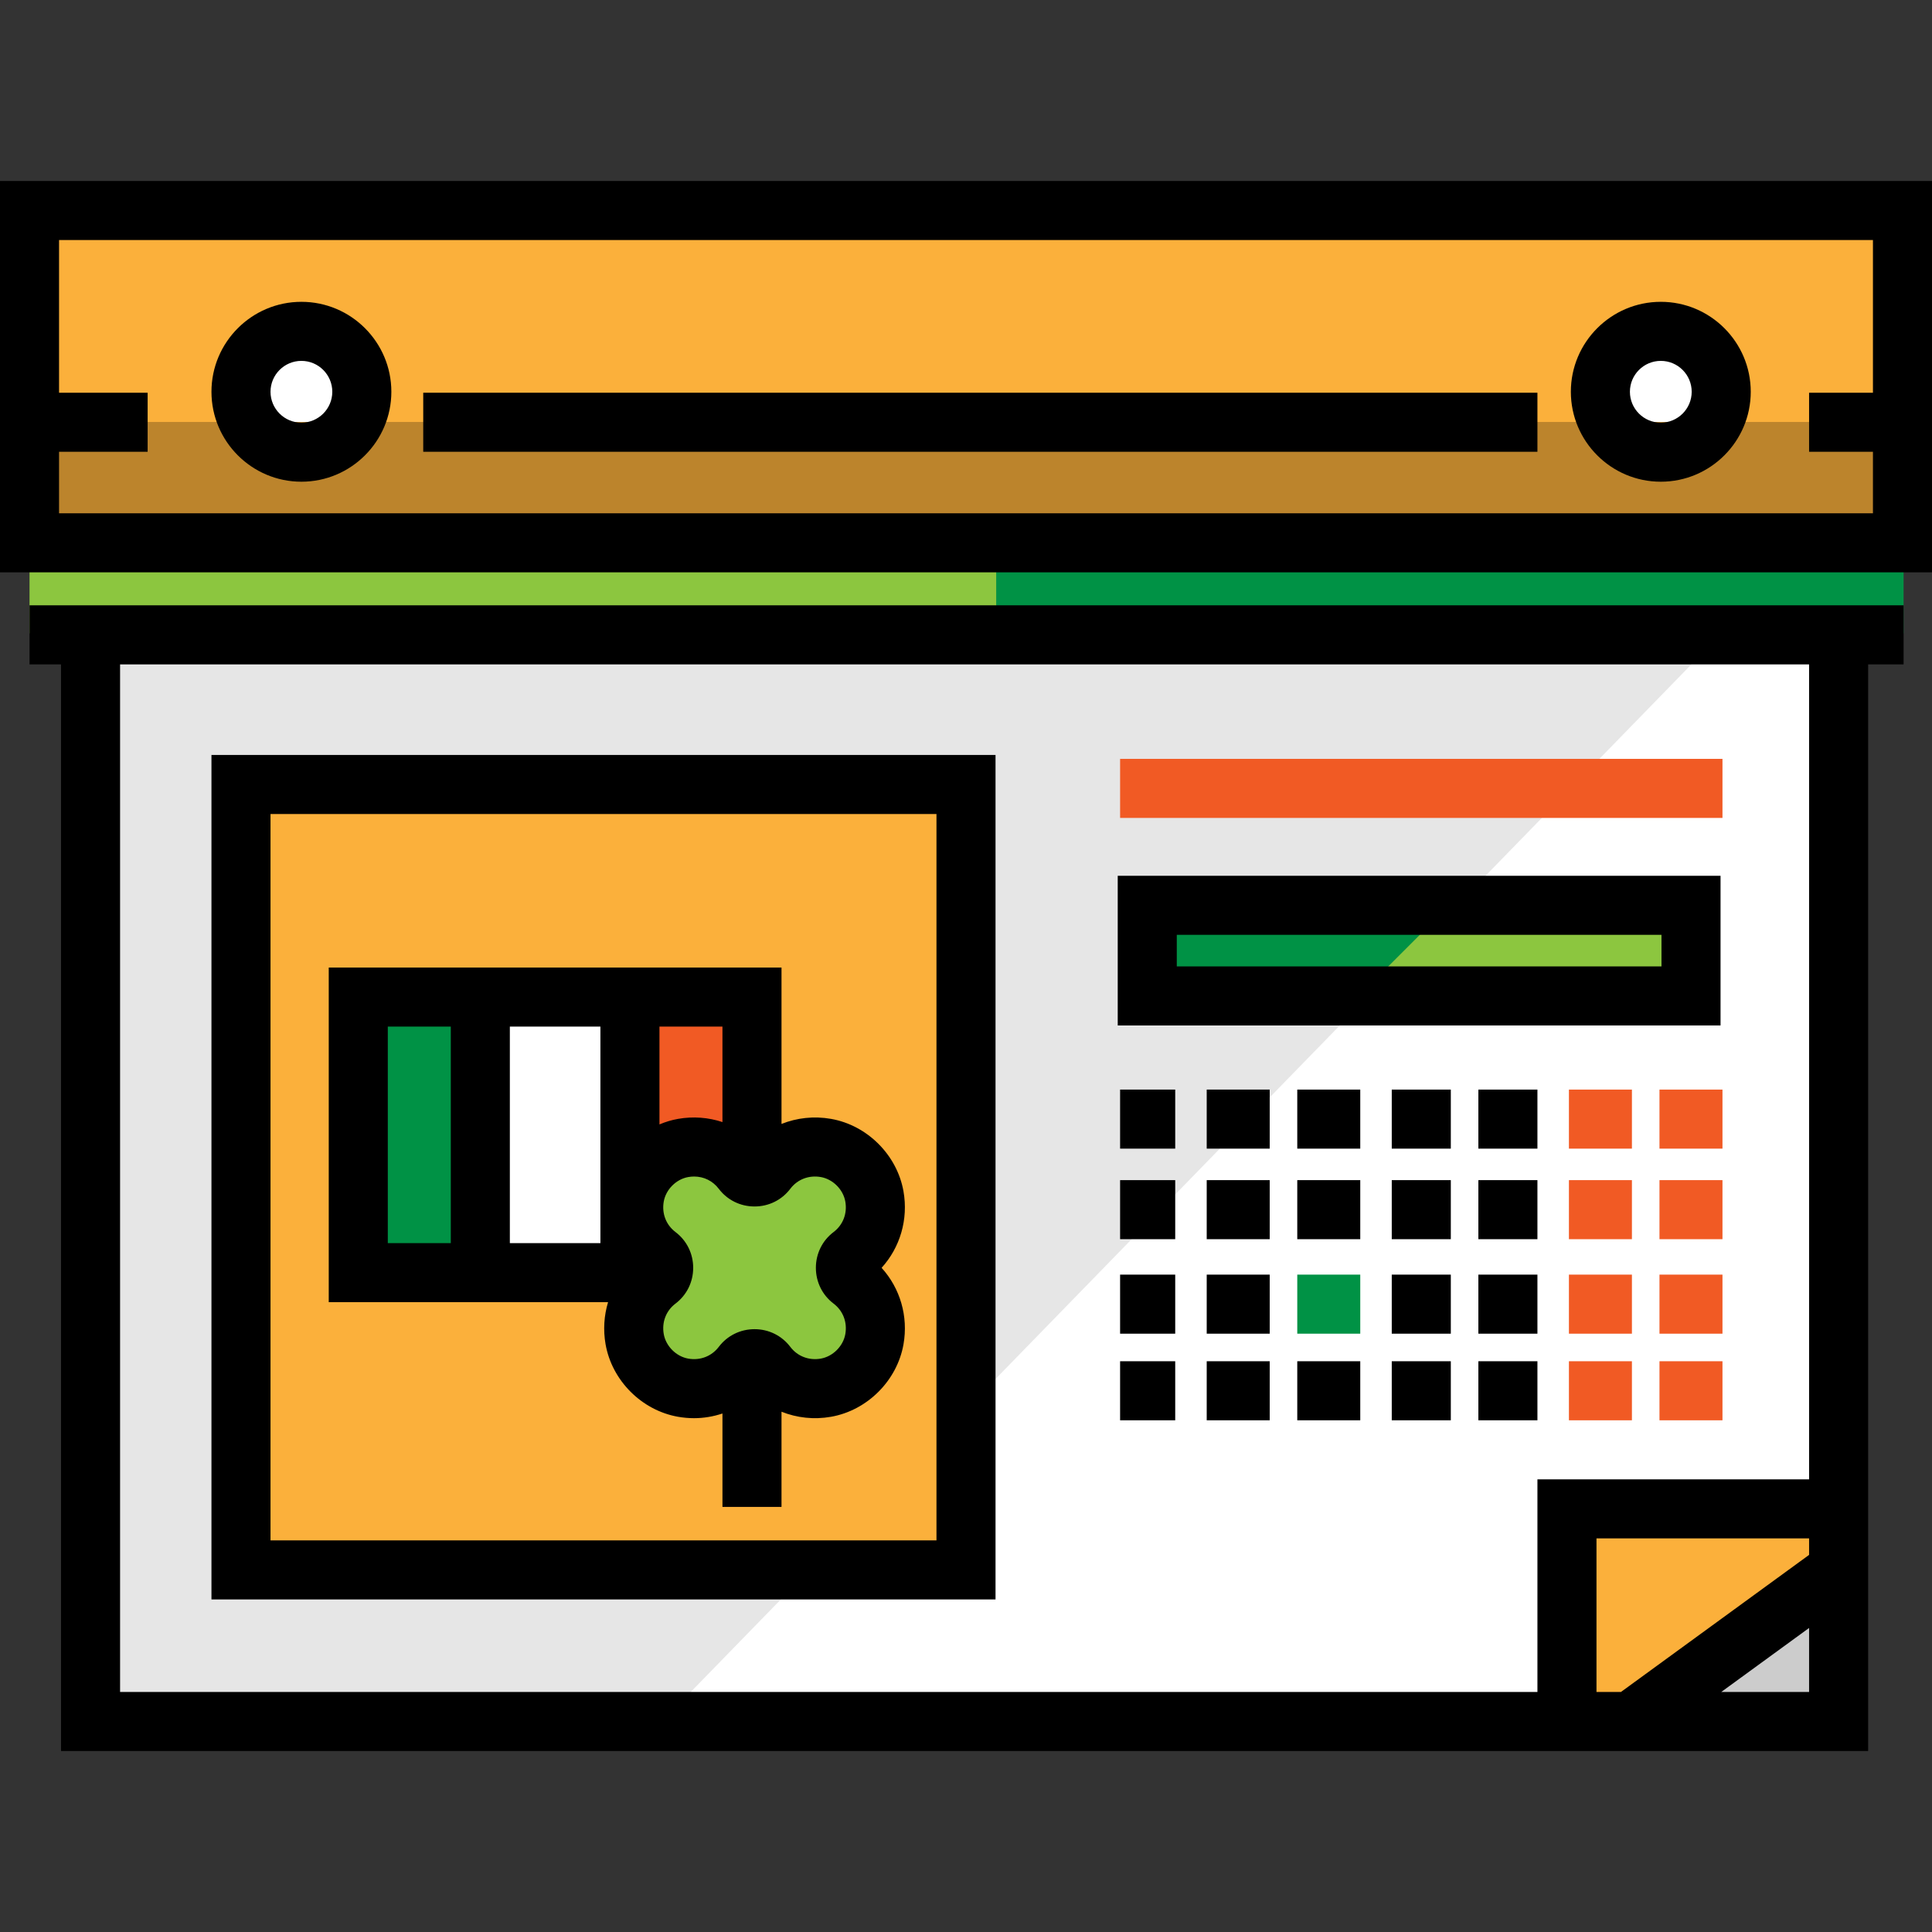 <?xml version="1.0" encoding="iso-8859-1"?>
<!-- Uploaded to: SVG Repo, www.svgrepo.com, Generator: SVG Repo Mixer Tools -->
<svg xmlns="http://www.w3.org/2000/svg" xmlns:xlink="http://www.w3.org/1999/xlink" version="1.1" id="Capa_1"  viewBox="0 0 490.719 490.719" xml:space="preserve" width="512" height="512">
<rect x="0" y="0" width="490.719" height="490.719" fill="#333333" stroke="none"/>
<g id="XMLID_1719_">
	<g id="XMLID_1618_">
		<polyline style="fill:#FFFFFF;" points="23.5,160.749 23.5,436.749 467.5,436.749 467.5,160.749   "/>
	</g>
	<g id="XMLID_1616_">
		<polyline style="fill:#E6E6E6;" points="23.5,160.749 23.5,436.749 168.631,436.749 437.509,160.637   "/>
	</g>
	<g id="XMLID_1717_">
		<rect x="291.397" y="229.947" style="fill:#009245;" width="138.112" height="23.019"/>
	</g>
	<g id="XMLID_1718_">
		<polygon style="fill:#8CC63F;" points="429.509,252.966 345.107,252.966 368.126,229.947 429.509,229.947   "/>
	</g>
	<g id="XMLID_1619_">
		<rect x="61.21" y="199.255" style="fill:#FBB03B;" width="184.149" height="199.495"/>
	</g>
	<g id="XMLID_1683_">
		<rect x="122.593" y="252.966" style="fill:#FFFFFF;" width="38.364" height="69.056"/>
	</g>
	<g id="XMLID_1617_">
		<polygon style="fill:#CCCCCC;" points="467.5,398.75 421.836,436.749 467.5,436.749   "/>
	</g>
	<g id="XMLID_1663_">
		<rect x="160.958" y="252.966" style="fill:#F15A24;" width="30.692" height="38.364"/>
	</g>
	<g id="XMLID_1648_">
		<rect x="91.902" y="252.966" style="fill:#009245;" width="30.691" height="69.056"/>
	</g>
	<g id="XMLID_1620_">
		<path style="fill:#8CC63F;" d="M188.543,297.417c-3.313-4.372-8.914-6.914-15.021-5.843c-6.172,1.083-11.237,6.148-12.32,12.32    c-1.072,6.107,1.471,11.708,5.843,15.021c2.03,1.538,2.03,4.675,0,6.213c-4.372,3.313-6.915,8.914-5.843,15.021    c1.083,6.172,6.148,11.237,12.32,12.32c6.106,1.072,11.708-1.471,15.021-5.843c1.538-2.03,4.675-2.03,6.213,0    c3.313,4.372,8.914,6.914,15.021,5.843c6.172-1.083,11.236-6.148,12.32-12.32c1.072-6.106-1.47-11.708-5.843-15.021    c-2.029-1.538-2.029-4.675,0-6.213c4.372-3.313,6.915-8.914,5.843-15.021c-1.083-6.172-6.148-11.237-12.32-12.32    c-6.107-1.072-11.708,1.47-15.021,5.843C193.218,299.447,190.08,299.447,188.543,297.417z"/>
	</g>
	<g id="XMLID_1615_">
		<polygon style="fill:#FBB03B;" points="398.5,436.749 398.5,382.749 467.5,382.749 467.5,398.75 414.163,436.749   "/>
	</g>
	<g id="XMLID_1561_">
		<rect x="7.5" y="137.872" style="fill:#8CC63F;" width="475.719" height="23.019"/>
	</g>
	<g id="XMLID_1598_">
		<rect x="253.032" y="137.872" style="fill:#009245;" width="230.468" height="23.019"/>
	</g>
	<g id="XMLID_1447_">
		<rect x="7.5" y="53.47" style="fill:#FBB03B;" width="475.719" height="84.402"/>
	</g>
	<g id="XMLID_1546_">
		<circle style="fill:#FFFFFF;" cx="76.556" cy="99.508" r="15.346"/>
	</g>
	<g id="XMLID_1544_">
		<circle style="fill:#FFFFFF;" cx="421.836" cy="99.508" r="15.346"/>
	</g>
	<g id="XMLID_1468_">
		<rect x="7.5" y="107.181" style="fill:#BC842C;" width="475.719" height="30.692"/>
	</g>
	<g id="XMLID_1697_">
		<path d="M76.556,122.353c-12.597,0-22.846-10.249-22.846-22.846s10.249-22.846,22.846-22.846    c12.597,0,22.846,10.249,22.846,22.846S89.153,122.353,76.556,122.353z M76.556,91.662c-4.326,0-7.846,3.52-7.846,7.846    c0,4.326,3.52,7.846,7.846,7.846c4.326,0,7.846-3.52,7.846-7.846C84.402,95.181,80.882,91.662,76.556,91.662z"/>
	</g>
	<g id="XMLID_1701_">
		<path d="M421.836,122.353c-12.597,0-22.846-10.249-22.846-22.846s10.249-22.846,22.846-22.846    c12.597,0,22.846,10.249,22.846,22.846S434.433,122.353,421.836,122.353z M421.836,91.662c-4.326,0-7.846,3.52-7.846,7.846    c0,4.326,3.52,7.846,7.846,7.846c4.326,0,7.846-3.52,7.846-7.846C429.682,95.181,426.162,91.662,421.836,91.662z"/>
	</g>
	<g id="XMLID_1702_">
		<rect x="107.5" y="99.749" width="283" height="15"/>
	</g>
	<g id="XMLID_1704_">
		<path d="M252.859,406.251H53.71V191.756h199.149V406.251z M68.71,391.251h169.149V206.756H68.71V391.251z"/>
	</g>
	<g id="XMLID_1276_">
		<rect x="284.5" y="192.749" style="fill:#F15A24;" width="153" height="15"/>
	</g>
	<g id="XMLID_1268_">
		<path d="M437.009,260.466H283.897v-38.019h153.112V260.466z M298.897,245.466h123.112v-8.019H298.897V245.466z"/>
	</g>
	<g id="XMLID_1281_">
		<rect x="284.5" y="276.749" width="14" height="15"/>
	</g>
	<g id="XMLID_1286_">
		<rect x="306.5" y="276.749" width="16" height="15"/>
	</g>
	<g id="XMLID_1287_">
		<rect x="329.5" y="276.749" width="16" height="15"/>
	</g>
	<g id="XMLID_1288_">
		<rect x="353.5" y="276.749" width="15" height="15"/>
	</g>
	<g id="XMLID_1294_">
		<rect x="375.5" y="276.749" width="15" height="15"/>
	</g>
	<g id="XMLID_1296_">
		<rect x="398.5" y="276.749" style="fill:#F15A24;" width="16" height="15"/>
	</g>
	<g id="XMLID_1297_">
		<rect x="421.5" y="276.749" style="fill:#F15A24;" width="16" height="15"/>
	</g>
	<g id="XMLID_1346_">
		<rect x="284.5" y="299.749" width="14" height="15"/>
	</g>
	<g id="XMLID_1345_">
		<rect x="306.5" y="299.749" width="16" height="15"/>
	</g>
	<g id="XMLID_1339_">
		<rect x="329.5" y="299.749" width="16" height="15"/>
	</g>
	<g id="XMLID_1302_">
		<rect x="353.5" y="299.749" width="15" height="15"/>
	</g>
	<g id="XMLID_1300_">
		<rect x="375.5" y="299.749" width="15" height="15"/>
	</g>
	<g id="XMLID_1299_">
		<rect x="398.5" y="299.749" style="fill:#F15A24;" width="16" height="15"/>
	</g>
	<g id="XMLID_1298_">
		<rect x="421.5" y="299.749" style="fill:#F15A24;" width="16" height="15"/>
	</g>
	<g id="XMLID_1358_">
		<rect x="284.5" y="323.749" width="14" height="15"/>
	</g>
	<g id="XMLID_1353_">
		<rect x="306.5" y="323.749" width="16" height="15"/>
	</g>
	<g id="XMLID_1351_">
		<rect x="329.5" y="323.749" style="fill:#009245;" width="16" height="15"/>
	</g>
	<g id="XMLID_1350_">
		<rect x="353.5" y="323.749" width="15" height="15"/>
	</g>
	<g id="XMLID_1349_">
		<rect x="375.5" y="323.749" width="15" height="15"/>
	</g>
	<g id="XMLID_1348_">
		<rect x="398.5" y="323.749" style="fill:#F15A24;" width="16" height="15"/>
	</g>
	<g id="XMLID_1347_">
		<rect x="421.5" y="323.749" style="fill:#F15A24;" width="16" height="15"/>
	</g>
	<g id="XMLID_1371_">
		<rect x="284.5" y="345.749" width="14" height="15"/>
	</g>
	<g id="XMLID_1370_">
		<rect x="306.5" y="345.749" width="16" height="15"/>
	</g>
	<g id="XMLID_1369_">
		<rect x="329.5" y="345.749" width="16" height="15"/>
	</g>
	<g id="XMLID_1368_">
		<rect x="353.5" y="345.749" width="15" height="15"/>
	</g>
	<g id="XMLID_1367_">
		<rect x="375.5" y="345.749" width="15" height="15"/>
	</g>
	<g id="XMLID_1361_">
		<rect x="398.5" y="345.749" style="fill:#F15A24;" width="16" height="15"/>
	</g>
	<g id="XMLID_1360_">
		<rect x="421.5" y="345.749" style="fill:#F15A24;" width="16" height="15"/>
	</g>
	<g>
		<path d="M0,45.97v99.401h490.719V45.97H0z M475.719,99.749H459.5v15h16.219v15.623H15v-15.623h22.5v-15H15V60.97h460.719V99.749z"/>
		<path d="M7.5,168.749h8v276h459v-276h9v-15H7.5V168.749z M405.5,429.749v-39h54v4.186l-47.779,34.814H405.5z M459.5,429.749    h-22.307l22.307-16.253V429.749z M30.5,168.749h429v207h-69v54h-360V168.749z"/>
	</g>
	<path d="M229.483,302.597c-1.619-9.222-9.19-16.792-18.41-18.409c-4.34-0.761-8.674-0.271-12.574,1.287v-39.726h-115v85h70.945   c-1.023,3.391-1.271,7.042-0.63,10.696c1.619,9.222,9.189,16.793,18.411,18.41c1.355,0.238,2.71,0.355,4.052,0.355   c2.484,0,4.914-0.421,7.222-1.186v23.725h15v-24.179c3.899,1.559,8.233,2.05,12.573,1.286c9.221-1.617,16.792-9.188,18.411-18.41   c1.25-7.121-0.854-14.237-5.561-19.424C228.629,316.836,230.733,309.718,229.483,302.597z M183.5,285.001   c-3.553-1.176-7.411-1.492-11.274-0.813c-1.636,0.287-3.217,0.77-4.726,1.408v-24.847h16V285.001z M152.5,315.749h-23v-55h23   V315.749z M98.5,260.749h16v55h-16V260.749z M211.724,331.105c2.401,1.819,3.517,4.715,2.985,7.746   c-0.539,3.071-3.159,5.691-6.229,6.231c-3.032,0.527-5.927-0.584-7.747-2.985c-2.163-2.854-5.474-4.492-9.083-4.492   c0,0-0.001,0-0.001,0c-3.609,0-6.92,1.637-9.085,4.492c-1.819,2.401-4.716,3.513-7.746,2.985c-3.07-0.539-5.69-3.159-6.229-6.231   c-0.532-3.031,0.584-5.927,2.983-7.744c2.856-2.163,4.494-5.474,4.495-9.084c0-3.61-1.637-6.922-4.493-9.086   c-2.401-1.819-3.517-4.715-2.985-7.746c0.539-3.07,3.159-5.69,6.23-6.229c0.499-0.087,0.993-0.13,1.48-0.13   c2.474,0,4.745,1.108,6.265,3.114l0.001,0.002c2.164,2.854,5.475,4.492,9.085,4.491c3.609,0,6.92-1.638,9.084-4.493   c1.819-2.4,4.716-3.511,7.746-2.984c3.07,0.539,5.69,3.159,6.229,6.229c0.532,3.031-0.584,5.927-2.986,7.746   c-2.855,2.164-4.492,5.476-4.492,9.086C207.232,325.633,208.87,328.943,211.724,331.105z"/>
</g>















</svg>